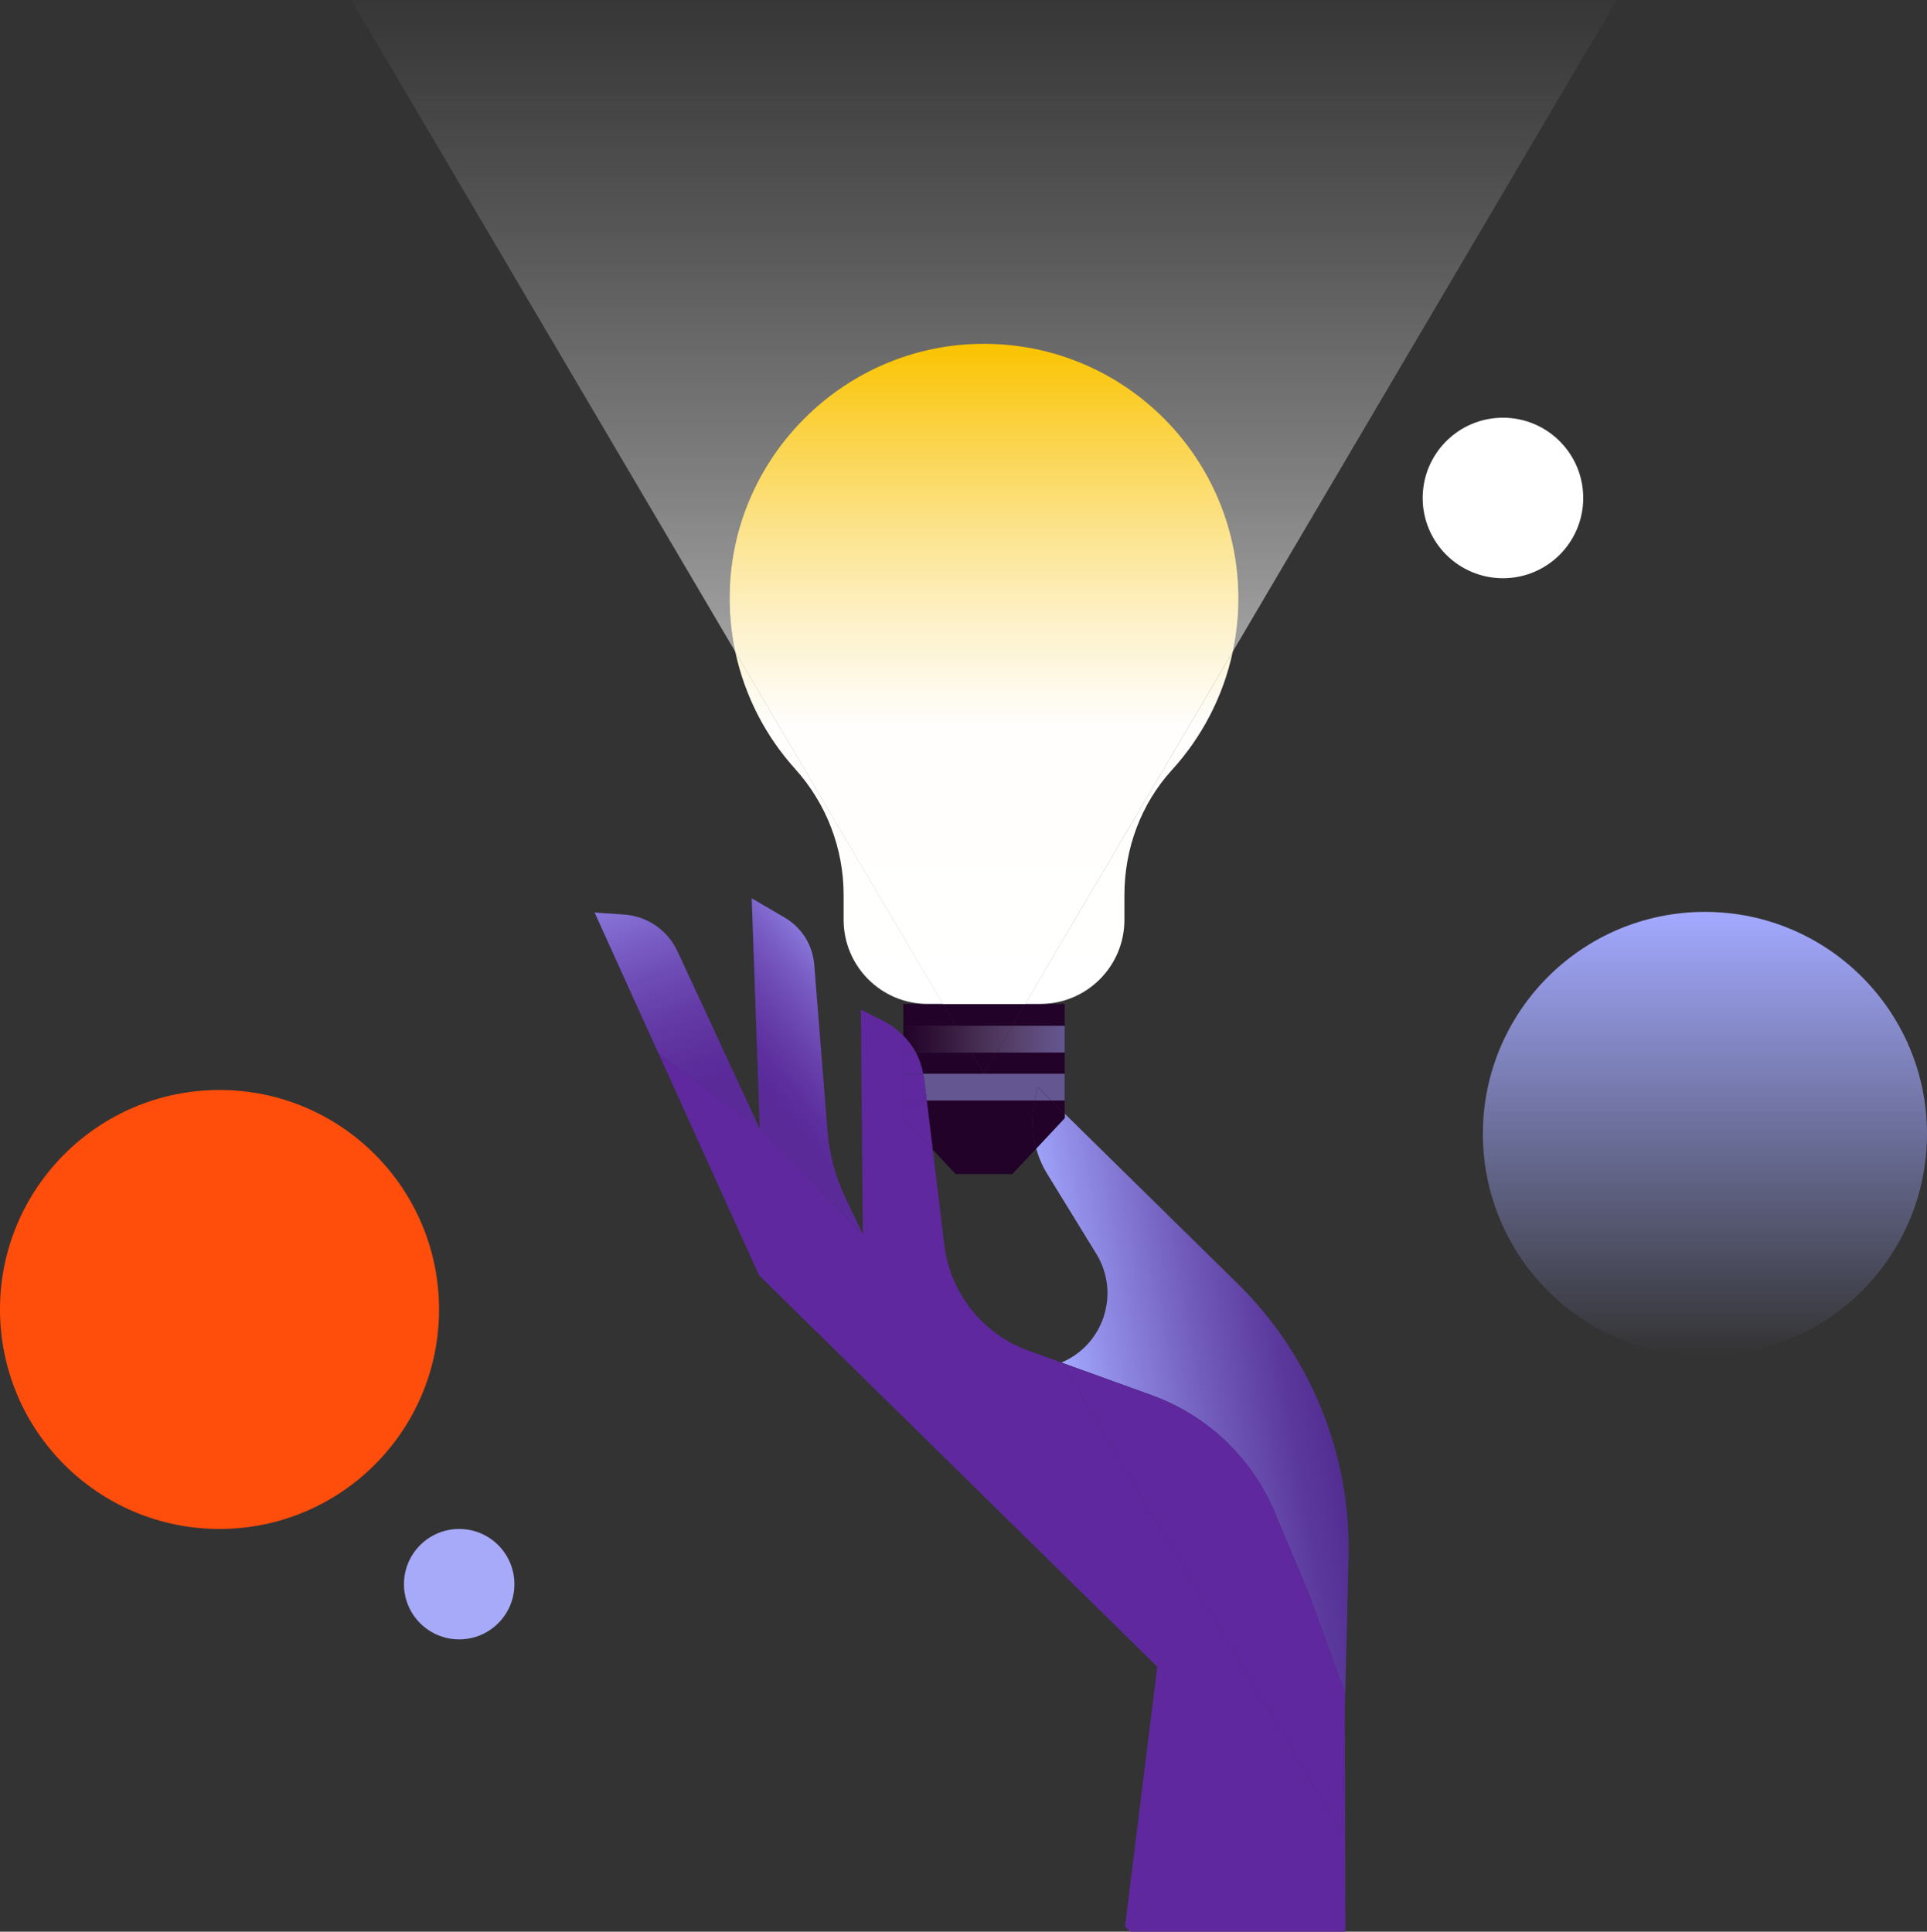 <?xml version="1.0" encoding="UTF-8"?>
<svg id="Layer_2" data-name="Layer 2" xmlns="http://www.w3.org/2000/svg" xmlns:xlink="http://www.w3.org/1999/xlink" viewBox="0 0 380 381">
  <rect x="0" y="0" width="380" height="381" fill="#333333" stroke="none"/>
  <defs>
    <style>
      .cls-1 {
        fill: none;
      }

      .cls-2 {
        fill: url(#linear-gradient-3);
      }

      .cls-3 {
        fill: url(#linear-gradient-2);
      }

      .cls-4 {
        fill: url(#linear-gradient);
      }

      .cls-5 {
        fill: #220229;
      }

      .cls-6 {
        fill: #5f289f;
      }

      .cls-7 {
        fill: #a6aaf8;
      }

      .cls-8 {
        fill: #fff;
      }

      .cls-9 {
        fill: url(#linear-gradient-8);
      }

      .cls-9, .cls-10, .cls-11, .cls-12, .cls-13, .cls-14, .cls-15 {
        opacity: .5;
      }

      .cls-9, .cls-10, .cls-11, .cls-12, .cls-13, .cls-14, .cls-15, .cls-16, .cls-17, .cls-18, .cls-19, .cls-20, .cls-21, .cls-22 {
        isolation: isolate;
      }

      .cls-10 {
        fill: url(#linear-gradient-5);
      }

      .cls-11 {
        fill: url(#linear-gradient-7);
      }

      .cls-12 {
        fill: url(#linear-gradient-6);
      }

      .cls-13 {
        fill: url(#linear-gradient-4);
      }

      .cls-14 {
        fill: url(#linear-gradient-9);
      }

      .cls-23 {
        fill: url(#linear-gradient-11);
      }

      .cls-24 {
        fill: url(#linear-gradient-12);
      }

      .cls-25 {
        fill: url(#linear-gradient-13);
      }

      .cls-26 {
        fill: url(#linear-gradient-14);
      }

      .cls-27 {
        fill: url(#linear-gradient-15);
      }

      .cls-28 {
        fill: url(#linear-gradient-16);
      }

      .cls-29 {
        fill: url(#linear-gradient-24);
      }

      .cls-30 {
        fill: #ff4d0b;
      }

      .cls-15 {
        fill: url(#linear-gradient-10);
      }

      .cls-16 {
        fill: url(#linear-gradient-18);
      }

      .cls-16, .cls-17, .cls-18, .cls-19, .cls-20, .cls-21, .cls-22 {
        opacity: .6;
      }

      .cls-17 {
        fill: url(#linear-gradient-22);
      }

      .cls-18 {
        fill: url(#linear-gradient-23);
      }

      .cls-19 {
        fill: url(#linear-gradient-17);
      }

      .cls-20 {
        fill: url(#linear-gradient-21);
      }

      .cls-21 {
        fill: url(#linear-gradient-20);
      }

      .cls-22 {
        fill: url(#linear-gradient-19);
      }

      .cls-31 {
        clip-path: url(#clippath);
      }
    </style>
    <clipPath id="clippath">
      <rect class="cls-1" x="49.32" y="-33.89" width="289.45" height="448.78"/>
    </clipPath>
    <linearGradient id="linear-gradient" x1="-982.08" y1="1309.65" x2="-932.34" y2="1300.89" gradientTransform="translate(1194 -1026.31)" gradientUnits="userSpaceOnUse">
      <stop offset="0" stop-color="#a3a9ff"/>
      <stop offset=".17" stop-color="#928fe8"/>
      <stop offset=".55" stop-color="#705aba"/>
      <stop offset=".84" stop-color="#5b399c"/>
      <stop offset="1" stop-color="#532d92"/>
    </linearGradient>
    <linearGradient id="linear-gradient-2" x1="-999.95" y1="1238.11" x2="-999.95" y2="992.42" gradientTransform="translate(1194 -1026.31)" gradientUnits="userSpaceOnUse">
      <stop offset="0" stop-color="#fff"/>
      <stop offset=".02" stop-color="#fff" stop-opacity=".98"/>
      <stop offset=".27" stop-color="#fff" stop-opacity=".63"/>
      <stop offset=".49" stop-color="#fff" stop-opacity=".36"/>
      <stop offset=".68" stop-color="#fff" stop-opacity=".17"/>
      <stop offset=".82" stop-color="#fff" stop-opacity=".05"/>
      <stop offset=".89" stop-color="#fff" stop-opacity="0"/>
    </linearGradient>
    <linearGradient id="linear-gradient-3" x1="-999.96" x2="-999.96" y2="1158.03" xlink:href="#linear-gradient-2"/>
    <linearGradient id="linear-gradient-4" x1="-1015.88" y1="1229.61" x2="-1015.39" y2="1229.61" gradientTransform="translate(1194 -1026.31)" gradientUnits="userSpaceOnUse">
      <stop offset="0" stop-color="#fff" stop-opacity="0"/>
      <stop offset=".09" stop-color="#fafafe" stop-opacity=".05"/>
      <stop offset=".26" stop-color="#eeeefd" stop-opacity=".19"/>
      <stop offset=".49" stop-color="#dadcfc" stop-opacity=".41"/>
      <stop offset=".76" stop-color="#bfc2fa" stop-opacity=".71"/>
      <stop offset="1" stop-color="#a6aaf8"/>
    </linearGradient>
    <linearGradient id="linear-gradient-5" y1="1231.28" x2="-984.04" y2="1231.28" xlink:href="#linear-gradient-4"/>
    <linearGradient id="linear-gradient-6" x1="-1015.88" y1="1231.28" x2="-984.04" y2="1231.28" xlink:href="#linear-gradient-4"/>
    <linearGradient id="linear-gradient-7" y1="1231.28" x2="-984.04" y2="1231.28" xlink:href="#linear-gradient-4"/>
    <linearGradient id="linear-gradient-8" x1="-1144.68" y1="1240.75" x2="-1144" y2="1240.75" gradientTransform="translate(1194 -1026.31)" gradientUnits="userSpaceOnUse">
      <stop offset="0" stop-color="#fff" stop-opacity="0"/>
      <stop offset=".09" stop-color="#fafafe" stop-opacity=".05"/>
      <stop offset=".26" stop-color="#eeeefd" stop-opacity=".19"/>
      <stop offset=".49" stop-color="#dadcfc" stop-opacity=".41"/>
      <stop offset=".76" stop-color="#bfc2fa" stop-opacity=".71"/>
      <stop offset="1" stop-color="#a6aaf8"/>
    </linearGradient>
    <linearGradient id="linear-gradient-9" y1="1242.07" y2="1242.07" xlink:href="#linear-gradient-8"/>
    <linearGradient id="linear-gradient-10" x1="-989.36" y1="1240.74" x2="-989.34" y2="1240.74" xlink:href="#linear-gradient-8"/>
    <linearGradient id="linear-gradient-11" x1="-971.37" y1="1224.32" x2="-971.37" y2="1094.13" gradientTransform="translate(1194 -1026.31)" gradientUnits="userSpaceOnUse">
      <stop offset="0" stop-color="#fff"/>
      <stop offset=".42" stop-color="#fffefc"/>
      <stop offset=".47" stop-color="#fefaed"/>
      <stop offset=".58" stop-color="#fdf1c8"/>
      <stop offset=".72" stop-color="#fce38b"/>
      <stop offset=".89" stop-color="#fbd039"/>
      <stop offset="1" stop-color="#fac300"/>
    </linearGradient>
    <linearGradient id="linear-gradient-12" x1="-1028.54" x2="-1028.54" xlink:href="#linear-gradient-11"/>
    <linearGradient id="linear-gradient-13" x1="-949.79" x2="-949.79" y2="1158.03" xlink:href="#linear-gradient-2"/>
    <linearGradient id="linear-gradient-14" x1="-949.79" y1="1224.32" x2="-949.79" y2="1144.24" xlink:href="#linear-gradient-11"/>
    <linearGradient id="linear-gradient-15" x1="-999.95" x2="-999.95" xlink:href="#linear-gradient-2"/>
    <linearGradient id="linear-gradient-16" x1="-999.95" x2="-999.95" y2="1094.13" xlink:href="#linear-gradient-11"/>
    <linearGradient id="linear-gradient-17" x1="-1028.05" y1="1268.22" x2="-1004.12" y2="1248.17" gradientTransform="translate(1194 -1026.31)" gradientUnits="userSpaceOnUse">
      <stop offset="0" stop-color="#532d92" stop-opacity=".7"/>
      <stop offset=".19" stop-color="#532d92" stop-opacity=".7"/>
      <stop offset=".31" stop-color="#5a389c" stop-opacity=".73"/>
      <stop offset=".52" stop-color="#6e57b6" stop-opacity=".81"/>
      <stop offset=".82" stop-color="#8d87e1" stop-opacity=".92"/>
      <stop offset="1" stop-color="#a3a9ff"/>
    </linearGradient>
    <linearGradient id="linear-gradient-18" x1="-1055.69" y1="1235.21" x2="-1031.77" y2="1215.16" xlink:href="#linear-gradient-17"/>
    <linearGradient id="linear-gradient-19" x1="-1024.08" y1="1269.94" x2="-1023.6" y2="1269.54" xlink:href="#linear-gradient-17"/>
    <linearGradient id="linear-gradient-20" x1="-1046.39" y1="1246.32" x2="-1022.46" y2="1226.27" xlink:href="#linear-gradient-17"/>
    <linearGradient id="linear-gradient-21" x1="-1076.73" y1="1206.3" x2="-1059.19" y2="1254.43" gradientTransform="translate(1194 -1026.31)" gradientUnits="userSpaceOnUse">
      <stop offset="0" stop-color="#a3a9ff"/>
      <stop offset=".23" stop-color="#867dd8" stop-opacity=".89"/>
      <stop offset=".47" stop-color="#6a52b2" stop-opacity=".79"/>
      <stop offset=".66" stop-color="#59379a" stop-opacity=".72"/>
      <stop offset=".76" stop-color="#532d92" stop-opacity=".7"/>
    </linearGradient>
    <linearGradient id="linear-gradient-22" x1="-1068.25" y1="1203.21" x2="-1050.71" y2="1251.34" xlink:href="#linear-gradient-21"/>
    <linearGradient id="linear-gradient-23" x1="-1069.23" y1="1203.57" x2="-1051.68" y2="1251.7" xlink:href="#linear-gradient-21"/>
    <linearGradient id="linear-gradient-24" x1="-857.79" y1="1206.17" x2="-857.79" y2="1293.75" gradientTransform="translate(1194 -1026.31)" gradientUnits="userSpaceOnUse">
      <stop offset="0" stop-color="#a3a9ff"/>
      <stop offset="1" stop-color="#a3a9ff" stop-opacity="0"/>
    </linearGradient>
  </defs>
  <g id="Layer_1-2" data-name="Layer 1-2">
    <g>
      <g class="cls-31">
        <g>
          <polygon class="cls-1" points="170.16 243.44 170.16 243.43 170.15 243.42 170.16 243.44"/>
          <path class="cls-1" d="M188.44,231.57l-4.51-4.83,2.29,18.83c1.16,9.51,7.57,17.56,16.57,20.82l6.58,2.38-.02-.04c8.34-3.53,11.59-13.68,6.85-21.41l-9.7-15.8c-.96-1.56-1.68-3.24-2.16-4.98l-4.7,5.03h-11.2Z"/>
          <path class="cls-4" d="M244.06,253.18l-34.1-33.52v.87l-5.62,6.01c.49,1.74,1.2,3.41,2.16,4.98l9.7,15.8c4.74,7.73,1.49,17.88-6.85,21.41l.02.04,17.73,6.41c10.56,3.82,19.13,11.74,23.78,21.96l7.21,17.12,7.1,19.49v4.23s.75-30.76.75-30.76c.5-20.27-7.43-39.84-21.88-54.04Z"/>
          <path class="cls-3" d="M143.94,115.66c1.18-25.72,22.01-46.59,47.7-47.79,28.8-1.34,52.57,21.63,52.57,50.17,0,0,0,0,0,0h0s0,0,0,0c0,3.6-.39,7.1-1.11,10.48l95.67-162.41H49.32l95.66,162.4c-.87-4.12-1.25-8.42-1.04-12.85Z"/>
          <polygon class="cls-2" points="202.16 198.01 185.93 198.01 185.93 198.02 202.16 198.02 202.16 198.01"/>
          <polygon class="cls-5" points="209.96 202.33 209.96 198.02 202.16 198.02 199.62 202.33 209.96 202.33"/>
          <polygon class="cls-5" points="194.04 211.79 194.05 211.8 209.96 211.8 209.96 207.6 196.51 207.6 194.04 211.79"/>
          <polygon class="cls-5" points="185.93 198.02 178.12 198.02 178.12 202.33 188.47 202.33 185.93 198.02"/>
          <polygon class="cls-5" points="209.96 219.66 209.96 217.07 207.33 217.07 209.96 219.66"/>
          <path class="cls-5" d="M204.06,217.07h-21.31l1.18,9.67,4.51,4.83h11.2l4.7-5.03c-.86-3.06-.97-6.31-.28-9.47Z"/>
          <path class="cls-5" d="M194.04,211.8h0s-2.47-4.2-2.47-4.2h-10.98c.7,1.3,1.17,2.72,1.45,4.2h11.99Z"/>
          <path class="cls-5" d="M204.06,217.07c-.69,3.16-.58,6.41.28,9.47l5.62-6.01v-.87l-2.63-2.59h-3.26Z"/>
          <polygon class="cls-5" points="196.51 207.6 191.58 207.6 194.04 211.79 196.51 207.6"/>
          <polygon class="cls-5" points="199.62 202.33 202.16 198.02 185.93 198.02 188.47 202.33 199.62 202.33"/>
          <polygon class="cls-5" points="194.05 211.8 194.04 211.79 194.04 211.8 194.05 211.8"/>
          <polygon class="cls-13" points="178.12 202.33 178.12 202.33 178.12 204.27 178.12 204.27 178.12 202.33"/>
          <polygon class="cls-5" points="196.51 207.6 209.96 207.6 209.96 202.33 199.62 202.33 196.51 207.6"/>
          <polygon class="cls-10" points="196.51 207.6 209.96 207.6 209.96 202.33 199.62 202.33 196.51 207.6"/>
          <path class="cls-5" d="M180.6,207.6h10.98l-3.1-5.27h-10.35v1.94c.98.99,1.82,2.11,2.48,3.33Z"/>
          <path class="cls-12" d="M180.6,207.6h10.98l-3.1-5.27h-10.35v1.94c.98.99,1.82,2.11,2.48,3.33Z"/>
          <polygon class="cls-5" points="199.62 202.33 188.47 202.33 191.58 207.6 196.51 207.6 199.62 202.33"/>
          <polygon class="cls-11" points="199.62 202.33 188.47 202.33 191.58 207.6 196.51 207.6 199.62 202.33"/>
          <path class="cls-5" d="M194.04,211.8h-11.99c.06.31.13.62.17.94l.53,4.33h21.31s.01-.07.02-.11l.57-2.52h-.01s.02-.03.02-.03v.03s2.67,2.63,2.67,2.63h2.63v-5.27h-15.92Z"/>
          <path class="cls-9" d="M194.04,211.8h-11.99c.06.31.13.62.17.94l.53,4.33h21.31s.01-.07.02-.11l.57-2.52h-.01s.02-.03.02-.03v.03s2.67,2.63,2.67,2.63h2.63v-5.27h-15.92Z"/>
          <path class="cls-5" d="M204.65,214.44l-.57,2.52s-.01.07-.02.11h3.26l-2.67-2.63Z"/>
          <path class="cls-14" d="M204.65,214.44l-.57,2.52s-.01.07-.02.11h3.26l-2.67-2.63Z"/>
          <polygon class="cls-5" points="204.64 214.43 204.65 214.44 204.66 214.41 204.64 214.43"/>
          <polygon class="cls-15" points="204.64 214.43 204.65 214.44 204.66 214.41 204.64 214.43"/>
          <path class="cls-23" d="M205.17,198.01c9.15,0,16.56-7.43,16.56-16.58v-4.91c0-9.09,3.25-17.94,9.37-24.65,5.89-6.46,10.11-14.47,12-23.35l-40.94,69.49h3.01Z"/>
          <path class="cls-24" d="M156.83,151.7c6.14,6.8,9.53,15.66,9.53,24.82v4.91c0,9.16,7.42,16.58,16.56,16.58h3.01l-40.94-69.5c1.87,8.8,6.03,16.76,11.85,23.19Z"/>
          <polygon class="cls-25" points="244.21 118.03 244.21 118.04 244.21 118.04 244.21 118.03"/>
          <polygon class="cls-26" points="244.21 118.03 244.21 118.04 244.21 118.04 244.21 118.03"/>
          <path class="cls-27" d="M243.1,128.52c.72-3.38,1.11-6.89,1.11-10.48,0-28.54-23.77-51.51-52.57-50.17-25.69,1.2-46.52,22.07-47.7,47.79-.2,4.42.17,8.73,1.04,12.85l40.94,69.5h16.24l40.94-69.49Z"/>
          <path class="cls-28" d="M243.1,128.52c.72-3.38,1.11-6.89,1.11-10.48,0-28.54-23.77-51.51-52.57-50.17-25.69,1.2-46.52,22.07-47.7,47.79-.2,4.42.17,8.73,1.04,12.85l40.94,69.5h16.24l40.94-69.49Z"/>
          <polygon class="cls-6" points="117.27 179.99 117.27 179.99 123.08 180.39 117.27 179.99"/>
          <path class="cls-6" d="M209.37,268.77l-6.58-2.38c-9-3.26-15.41-11.31-16.57-20.82l-2.29-18.83-5.81-6.21v-3.46h0v-5.27h0v-4.2h0v-3.33c-1.1-1.12-2.38-2.1-3.82-2.83l-4.54-2.3.4,44.29h0s0,0,0,0h0s0,0,0,0l-20.33-20.77-19.99-14.95-12.51-27.59,32.36,71.42,78.53,77.21-6.37,51.2.02.02,35.54,34.94,7.95-8.1-.15-68.82-.57,23.63-55.26-92.84Z"/>
          <line x1="222" y1="378.82" x2="222.33" y2="413.77"/>
          <path class="cls-6" d="M160.55,190.25l2.62,32.94c.36,4.53,1.55,8.94,3.52,13.04h0c-1.96-4.09-3.16-8.5-3.52-13.03l-2.62-32.94c-.31-3.86-2.47-7.31-5.8-9.26l-6.53-3.82h0s6.52,3.82,6.52,3.82c3.33,1.95,5.49,5.4,5.8,9.25Z"/>
          <polygon class="cls-6" points="149.82 222.65 149.82 222.63 133.6 187.63 133.59 187.63 149.82 222.65"/>
          <path class="cls-6" d="M258.09,314.26l-7.21-17.12c-4.65-10.22-13.22-18.14-23.78-21.96l-17.73-6.41,55.26,92.84.57-23.63v-4.23s-7.11-19.49-7.11-19.49Z"/>
          <path class="cls-6" d="M180.6,207.6h-2.48v4.2h3.93c-.28-1.48-.75-2.9-1.45-4.2Z"/>
          <polygon class="cls-6" points="178.12 217.07 178.12 220.53 183.93 226.74 182.75 217.07 178.12 217.07"/>
          <polygon class="cls-6" points="178.12 207.6 178.12 204.27 178.12 204.27 178.12 207.6 178.12 207.6"/>
          <path class="cls-6" d="M178.12,204.27v3.33h2.48c-.66-1.23-1.5-2.34-2.48-3.33Z"/>
          <rect class="cls-6" x="178.12" y="211.8" width="0" height="5.27"/>
          <path class="cls-6" d="M182.22,212.74c-.04-.32-.11-.63-.17-.94h-3.93v5.27h4.63l-.53-4.33Z"/>
          <polygon class="cls-19" points="170.15 243.42 170.16 243.43 170.16 243.43 166.7 236.23 166.7 236.23 166.7 236.24 170.15 243.42"/>
          <polygon class="cls-16" points="148.23 177.19 148.22 177.18 149.82 222.63 149.83 222.65 148.23 177.19"/>
          <polygon class="cls-6" points="170.16 243.43 170.16 243.43 170.16 243.43 170.16 243.43"/>
          <polygon class="cls-22" points="170.16 243.43 170.16 243.43 170.16 243.43 170.16 243.43"/>
          <path class="cls-6" d="M170.15,243.42l-3.45-7.18s0,0,0-.01h0c-1.97-4.1-3.16-8.51-3.52-13.04l-2.62-32.94c-.31-3.85-2.47-7.3-5.8-9.25l-6.52-3.81,1.6,45.46v-.02s-.01.02-.01.02l20.33,20.77Z"/>
          <path class="cls-21" d="M170.15,243.42l-3.45-7.18s0,0,0-.01h0c-1.97-4.1-3.16-8.51-3.52-13.04l-2.62-32.94c-.31-3.85-2.47-7.3-5.8-9.25l-6.52-3.81,1.6,45.46v-.02s-.01.02-.01.02l20.33,20.77Z"/>
          <polygon class="cls-20" points="117.27 179.99 117.32 180.11 117.27 179.99 117.27 179.99"/>
          <path class="cls-17" d="M133.6,187.63h0c-1.92-4.16-5.95-6.93-10.52-7.24,4.56.31,8.59,3.09,10.52,7.24Z"/>
          <path class="cls-6" d="M149.82,222.65l-16.23-35.02h0c-1.93-4.15-5.96-6.93-10.52-7.24l-5.81-.4.05.12,12.51,27.59,19.99,14.95Z"/>
          <path class="cls-18" d="M149.82,222.65l-16.23-35.02h0c-1.93-4.15-5.96-6.93-10.52-7.24l-5.81-.4.05.12,12.51,27.59,19.99,14.95Z"/>
        </g>
      </g>
      <circle class="cls-30" cx="43.29" cy="258.28" r="43.29"/>
      <circle class="cls-7" cx="90.55" cy="312.46" r="10.89"/>
      <circle class="cls-8" cx="296.38" cy="98.22" r="15.83"/>
      <circle class="cls-29" cx="336.21" cy="223.65" r="43.79"/>
    </g>
  </g>
</svg>